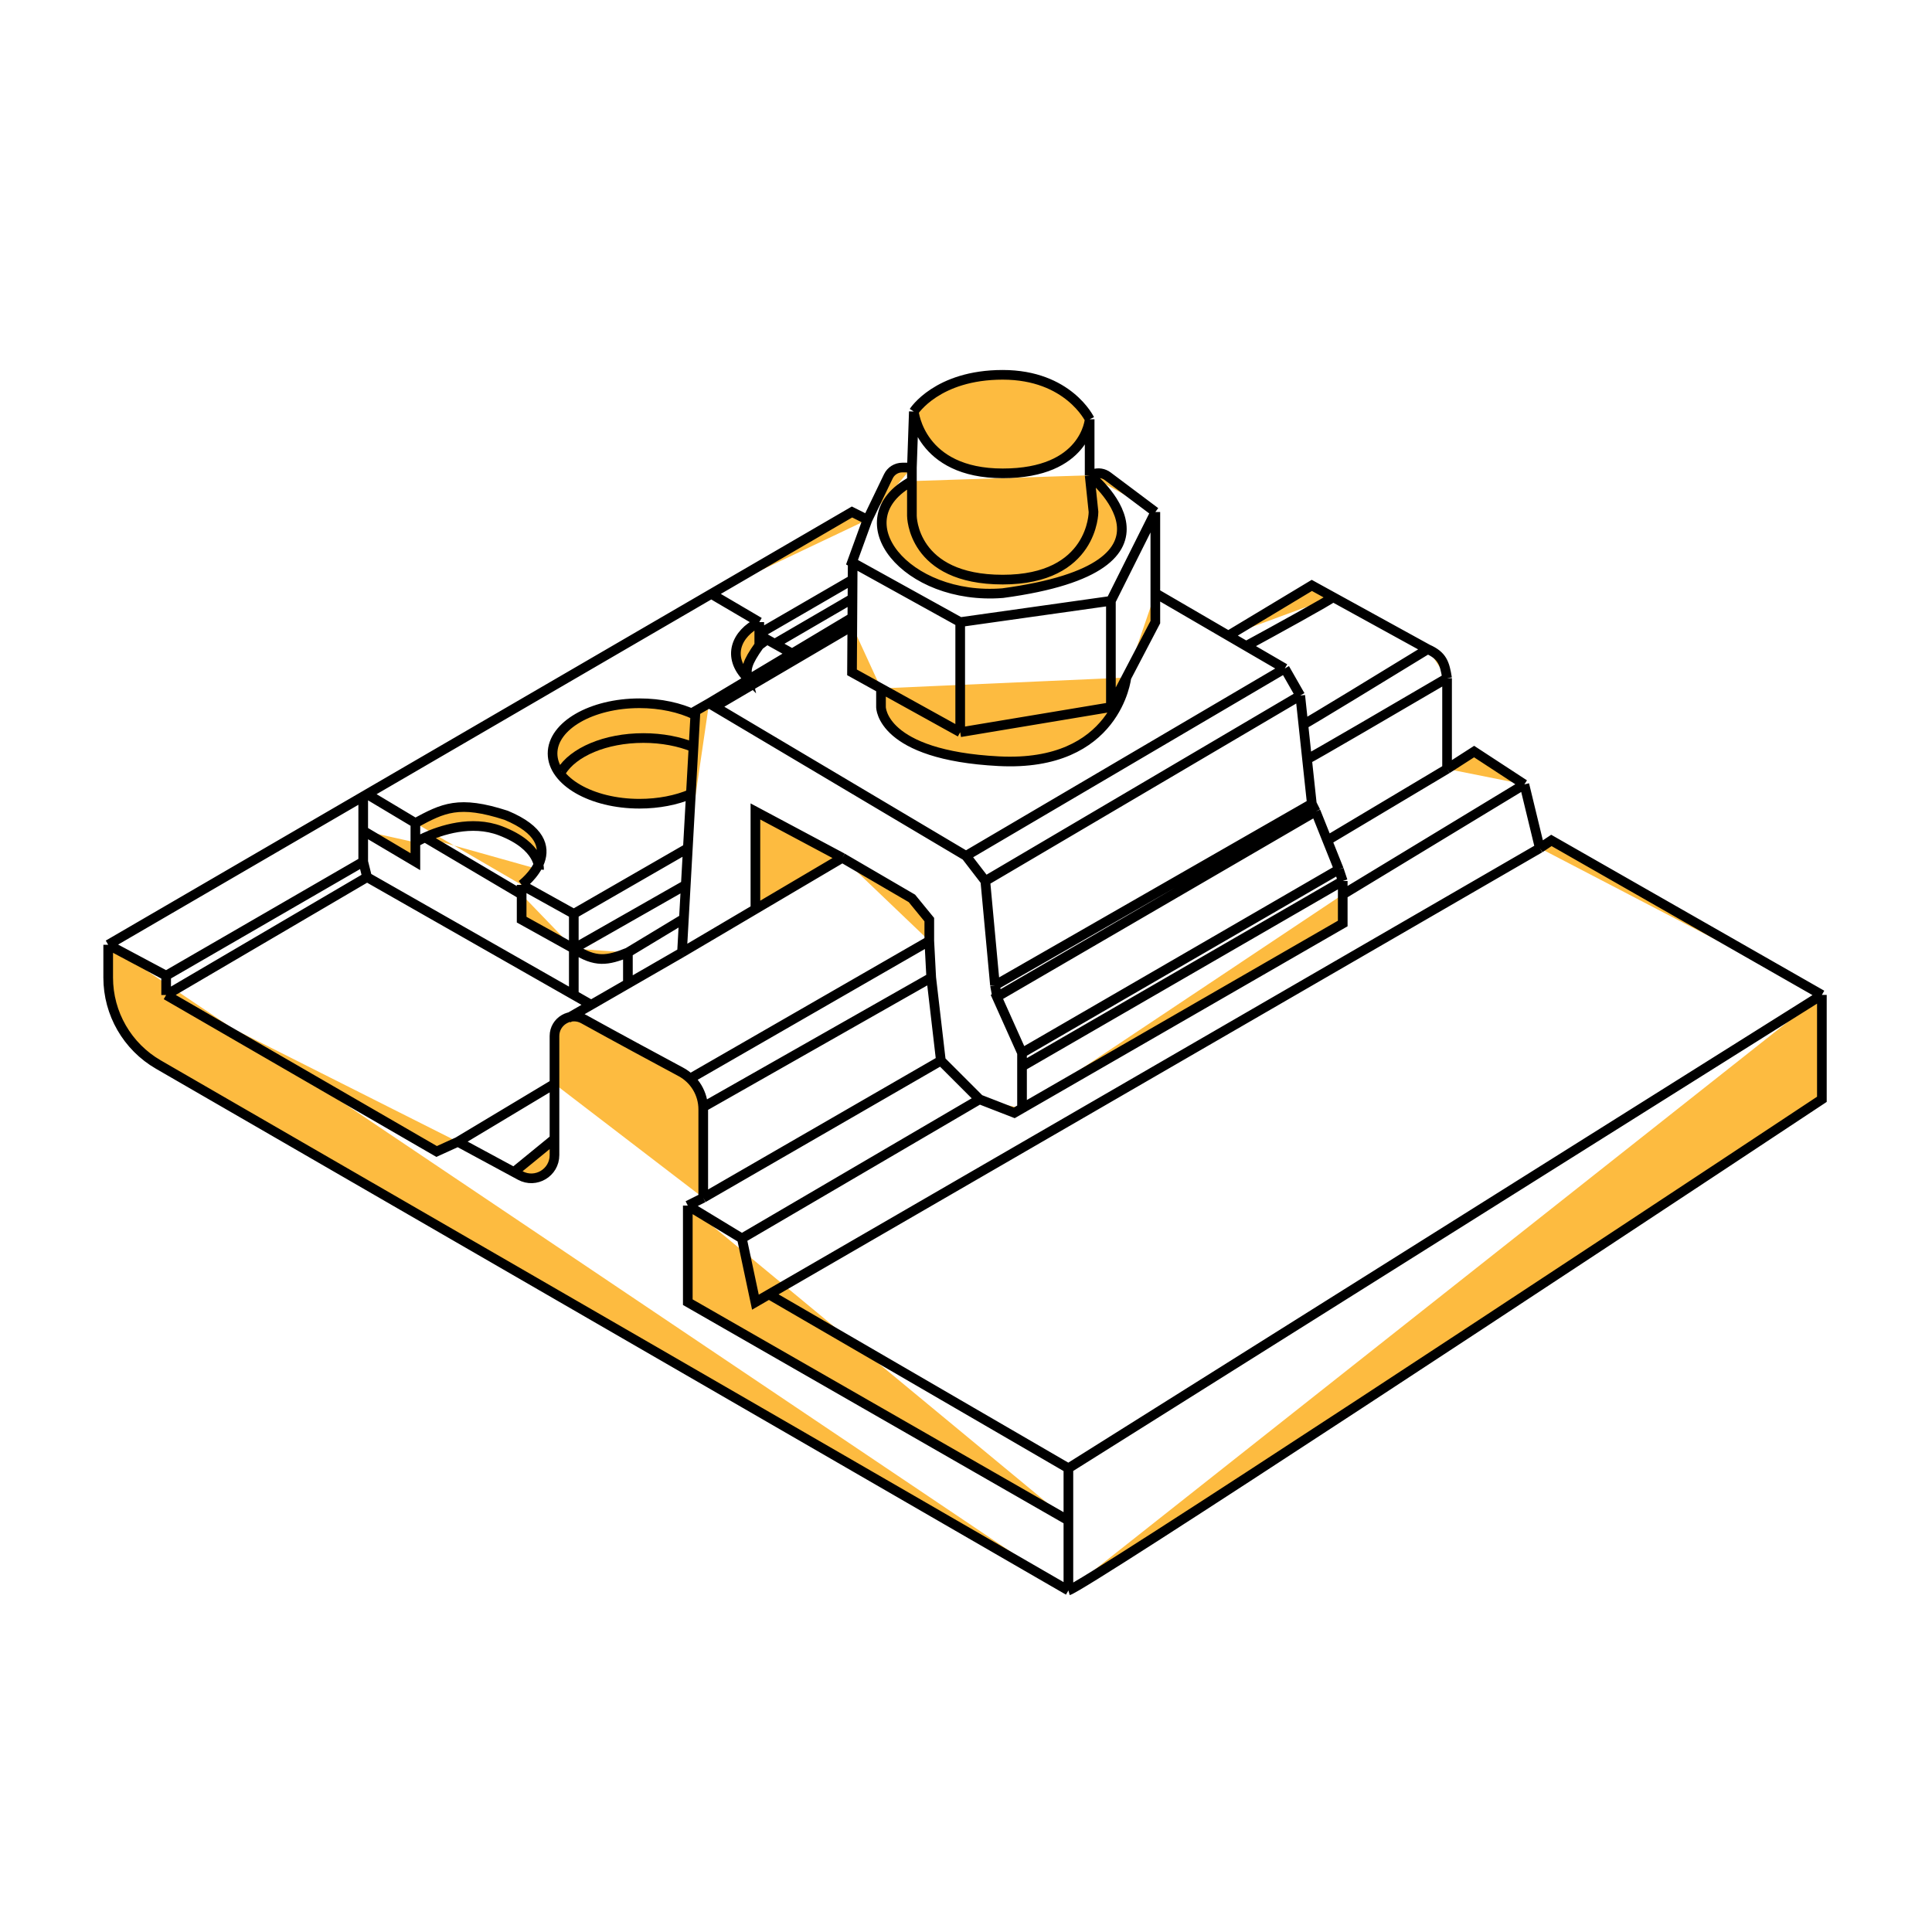 <svg width="200" height="200" viewBox="0 0 200 200" fill="#fdbb40" xmlns="http://www.w3.org/2000/svg">
<g filter="url(#filter0_d_392_396)">
<path d="M71.951 72.401C70.392 71.652 68.387 71.201 66.2 71.201C61.23 71.201 57.2 73.529 57.2 76.401C57.2 79.273 61.23 81.601 66.2 81.601C68.185 81.601 70.02 81.23 71.508 80.601" stroke="black"/>
<path d="M58.105 78.281C59.334 76.254 62.673 74.801 66.6 74.801C68.538 74.801 70.332 75.154 71.8 75.756" stroke="black"/>
<path d="M11.2 96.201V99.6C11.2 103.314 13.181 106.746 16.396 108.604L110.6 163.045M11.2 96.201L17.2 99.401M11.2 96.201L37.6 80.841M71.2 123.201V133.201L110.6 155.801M71.2 123.201L72.8 122.401M71.2 123.201L76.8 126.601M72.8 122.401C72.8 119.853 72.8 115.865 72.8 113.243C72.8 111.617 71.908 110.126 70.475 109.358C67.951 108.004 63.824 105.781 60.404 103.887C59.061 103.143 57.4 104.112 57.4 105.648V110.601M72.8 122.401L97.4 108.201M47.4 116.601L45.2 117.601L17.2 101.401M47.4 116.601L57.4 110.601M47.4 116.601L53.2 119.733M17.2 101.401V99.401M17.2 101.401L38 89.201M17.2 99.401L37.6 87.601M89.8 52.201L88.2 51.401L73.629 59.879M89.8 52.201L91.964 47.707C92.231 47.153 92.791 46.801 93.406 46.801H94.4M89.8 52.201L88.2 56.601L88.271 56.64M94.4 46.801L94.6 41.001M94.4 46.801V48.201M94.6 41.001C94.6 41.001 97 37.201 103.8 37.201C110.6 37.201 112.8 41.801 112.8 41.801M94.6 41.001C94.6 41.001 95.2 47.401 103.8 47.401C112.4 47.401 112.8 41.801 112.8 41.801M112.8 41.801V47.601M112.8 47.601L113.205 47.466C113.703 47.3 114.251 47.389 114.671 47.704L119.6 51.401M112.8 47.601C112.8 47.601 124.6 57.001 103.8 59.801C93.8 60.601 87 52.201 94.4 48.201M112.8 47.601L113.2 51.401C113.2 51.401 113.2 58.401 103.8 58.401C94.4 58.401 94.4 51.801 94.4 51.801V48.201M119.6 51.401L115 60.601M119.6 51.401V59.801M115 60.601L99.4 62.801M115 60.601V71.601M99.4 62.801C95.054 60.395 92.617 59.046 88.271 56.64M99.4 62.801V74.201M88.271 56.64L88.26 58.401M99.4 74.201L115 71.601M99.4 74.201L91.2 69.662M115 71.601L116.6 68.54M119.6 59.801V62.801L116.6 68.54M119.6 59.801L127.159 64.201M133 67.601L134.6 70.401M133 67.601L100 87.001M133 67.601L129 65.273M134.6 70.401L102 89.601M134.6 70.401L134.922 73.401M102 89.601L100 87.001M102 89.601L103 100.401M100 87.001L74 71.558M73.4 71.201L74 71.558M73.4 71.201L72 72.001L71.205 86.201M73.4 71.201L82 66.053M88.236 62.321L88.23 63.201M88.236 62.321L82 66.053M88.236 62.321L88.248 60.361M74 71.558L88.23 63.201M88.23 63.201L88.2 68.001L91.2 69.662M70.6 97.001L78.2 92.514M70.6 97.001L65 100.228M70.6 97.001L70.796 93.501M58.8 103.801L61.2 102.418M87.2 87.201L78.2 82.401V92.514M87.2 87.201L78.2 92.514M87.2 87.201L94.4 91.401L96.2 93.601V95.801M96.2 95.801L71.6 109.96M96.2 95.801L96.4 99.601M96.4 99.601L72.8 113.001M96.4 99.601L97.4 108.201M97.4 108.201L101.4 112.201M76.8 126.601L101.4 112.201M76.8 126.601L78.2 133.201L79.6 132.391M101.4 112.201L105 113.601L105.8 113.14M139 89.601L105.8 108.801M139 89.601L138.6 88.401M139 89.601V91.001M105.8 108.801V113.14M105.8 108.801V107.401M105.8 113.14L139 94.001V91.001M105.8 107.401L138.6 88.401M105.8 107.401L103.247 101.706M138.6 88.401L137.4 85.401M136.2 82.401L103.2 101.601L103.247 101.706M136.2 82.401L135.8 81.601M136.2 82.401L137.4 85.401M103.247 101.706L103 100.401M103 100.401L135.8 81.601M135.8 81.601L135.307 77.001M134.922 73.401C135.304 73.241 143.667 68.135 147.8 65.601M134.922 73.401L135.307 77.001M147.8 65.601C149.321 66.279 149.555 67.073 149.8 68.601M147.8 65.601L138 60.211M135.307 77.001C135.702 76.841 145.134 71.335 149.8 68.601M149.8 68.601V78.001M149.8 78.001L137.4 85.401M149.8 78.001L152.6 76.201L157.8 79.601M157.8 79.601L139 91.001M157.8 79.601L159.4 86.201M159.4 86.201L79.6 132.391M159.4 86.201L160.6 85.401L188.6 101.393M79.6 132.391L110.6 150.396M91.2 69.662V71.601C91.2 71.601 91.2 76.572 103.4 77.201C115.6 77.83 116.6 68.54 116.6 68.54M37.6 87.601L38 89.201M37.6 87.601V84.401M38 89.201L59.4 101.393M61.2 102.418L59.4 101.393M61.2 102.418L65 100.228M37.6 84.401L43 87.601V85.601M37.6 84.401V80.841M43 83.601L38 80.608M43 83.601C45.868 82.059 47.483 81.206 52.4 82.801C59.6 85.801 54 90.001 54 90.001M43 83.601V85.601M38 80.608L37.6 80.841M38 80.608L73.629 59.879M54 90.001L59.4 93.001M54 90.001V91.001M59.4 96.601L54 93.601V91.001M59.4 96.601V93.001M59.4 96.601L70.992 90.001M59.4 96.601V101.393M59.4 96.601C61.652 98.088 62.894 97.847 65 97.001M59.4 93.001L71.205 86.201M71.205 86.201L70.992 90.001M70.992 90.001L70.796 93.501M65 97.001V100.228M65 97.001L70.796 93.501M43 85.601C43 85.601 43.372 85.375 44 85.088M55.8 88.401C55.8 88.401 56 86.001 51.8 84.401C48.794 83.256 45.583 84.365 44 85.088M44 85.088L54 91.001M73.629 59.879L78.6 62.801M78.6 62.801V64.001M78.6 62.801C76.2 64.001 75.2 66.401 77.4 68.601C77.192 67.683 77.288 67.041 78.6 65.201M78.6 65.201L79.4 64.601L80.2 65.048M78.6 65.201V64.001M82 66.053L80.2 65.048M78.6 64.001L88.26 58.401M88.26 58.401L88.248 60.361M88.248 60.361L80.2 65.048M57.4 110.601V116.301M53.2 119.733L53.86 120.089C55.459 120.953 57.4 119.795 57.4 117.978V116.301M53.2 119.733L57.4 116.301M110.6 150.396L188.6 101.393M110.6 150.396V155.801M110.6 163.045V155.801M110.6 163.045C112.36 162.538 163.334 128.938 188.6 112.201V101.393M127.159 64.201L135.8 59.001L138 60.211M127.159 64.201L129 65.273M138 60.211C137.68 60.523 131.867 63.716 129 65.273" stroke="black"/>
</g>
<defs>
<filter id="filter0_d_392_396" x="-10" y="-8.4" width="220" height="220" filterUnits="userSpaceOnUse" color-interpolation-filters="sRGB">
<feFlood flood-opacity="0" result="BackgroundImageFix"/>
<feColorMatrix in="SourceAlpha" type="matrix" values="0 0 0 0 0 0 0 0 0 0 0 0 0 0 0 0 0 0 127 0" result="hardAlpha"/>
<feOffset dy="1.6"/>
<feGaussianBlur stdDeviation="5"/>
<feComposite in2="hardAlpha" operator="out"/>
<feColorMatrix type="matrix" values="0 0 0 0 0 0 0 0 0 0 0 0 0 0 0 0 0 0 0.25 0"/>
<feBlend mode="normal" in2="BackgroundImageFix" result="effect1_dropShadow_392_396"/>
<feBlend mode="normal" in="SourceGraphic" in2="effect1_dropShadow_392_396" result="shape"/>
</filter>
</defs>
</svg>
